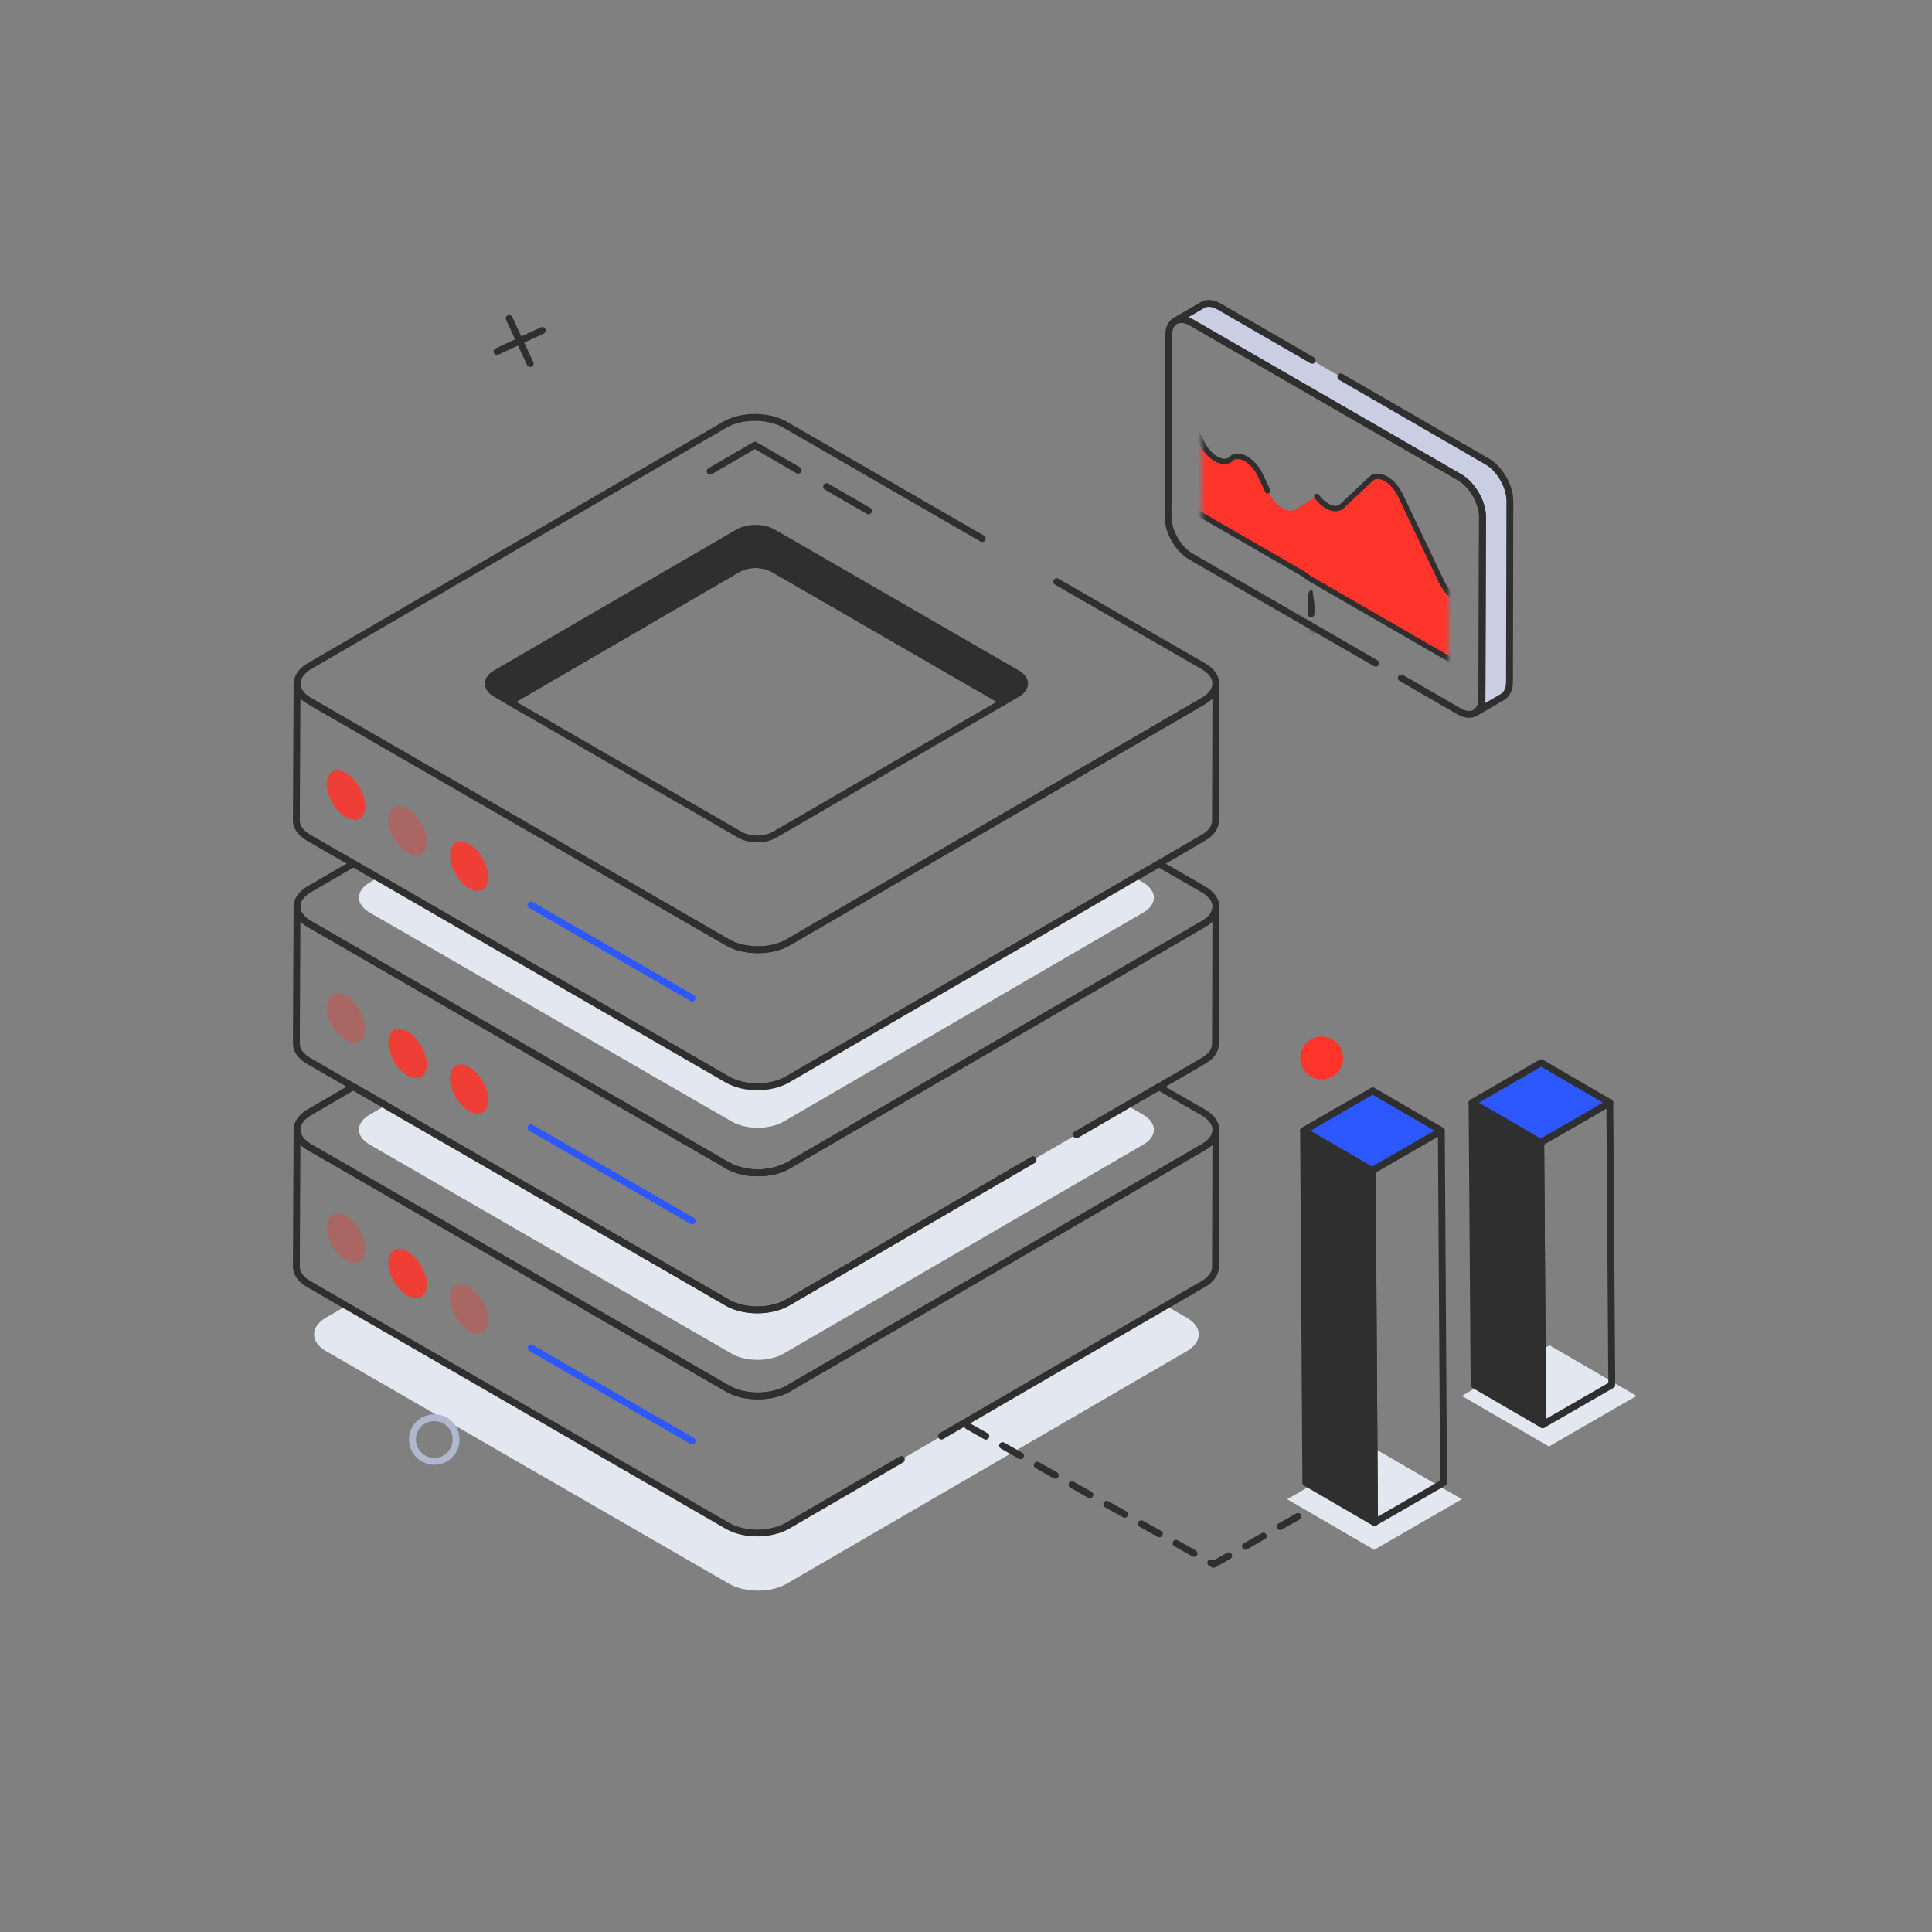 <svg xmlns="http://www.w3.org/2000/svg" xmlns:xlink="http://www.w3.org/1999/xlink" viewBox="0 0 512 512" width="512" height="512" preserveAspectRatio="xMidYMid meet" style="width: 100%; height: 100%; transform: translate3d(0px, 0px, 0px); content-visibility: visible;"><rect x="0" y="0" width="512" height="512" fill="#808080" stroke="none"/><defs><clipPath id="__lottie_element_44"><rect width="512" height="512" x="0" y="0"/></clipPath><g id="__lottie_element_54"><g transform="matrix(1,0,0,1,256,264.879)" opacity="1" style="display: block;"><g opacity="1" transform="matrix(1,0,0,1,0,0)"><path fill="rgb(47,47,47)" fill-opacity="1" d=" M110.612,-95.253 C110.612,-95.253 122.298,-88.506 122.298,-88.506 C124.865,-87.024 126.949,-88.241 126.957,-91.19 C126.957,-91.19 127.061,-127.902 127.061,-127.902 C127.069,-130.851 124.999,-134.438 122.432,-135.92 C122.432,-135.92 68.116,-167.279 68.116,-167.279 C65.549,-168.761 63.465,-167.573 63.457,-164.624 C63.457,-164.624 63.353,-127.912 63.353,-127.912 C63.345,-124.963 65.415,-121.347 67.982,-119.865 C67.982,-119.865 105.414,-98.254 105.414,-98.254"/><path stroke-linecap="round" stroke-linejoin="round" fill-opacity="0" stroke="rgb(47,47,47)" stroke-opacity="1" stroke-width="1.819" d=" M110.612,-95.253 C110.612,-95.253 122.298,-88.506 122.298,-88.506 C124.865,-87.024 126.949,-88.241 126.957,-91.19 C126.957,-91.19 127.061,-127.902 127.061,-127.902 C127.069,-130.851 124.999,-134.438 122.432,-135.92 C122.432,-135.92 68.116,-167.279 68.116,-167.279 C65.549,-168.761 63.465,-167.573 63.457,-164.624 C63.457,-164.624 63.353,-127.912 63.353,-127.912 C63.345,-124.963 65.415,-121.347 67.982,-119.865 C67.982,-119.865 105.414,-98.254 105.414,-98.254"/></g></g></g><clipPath id="__lottie_element_58"><path fill="#ffffff" clip-rule="nonzero" d=" M65.359,-53.077 C65.359,-53.077 65.859,-36.81 65.859,-36.81 C65.859,-36.81 98.691,-49.81 98.691,-49.81 C98.691,-49.81 91.691,-100.452 91.691,-100.452 C91.691,-100.452 65.359,-53.077 65.359,-53.077" fill-opacity="1"/></clipPath><g id="__lottie_element_60"><g transform="matrix(1,0,0,1,256,264.879)" opacity="1" style="display: block;"><g opacity="1" transform="matrix(1,0,0,1,0,0)"><path fill="rgb(47,47,47)" fill-opacity="1" d=" M138.072,-142.595 C138.072,-142.595 99.342,-164.992 99.342,-164.992 C99.342,-164.992 91.734,-169.392 91.734,-169.392 C91.734,-169.392 67.073,-183.653 67.073,-183.653 C65.371,-184.604 63.819,-184.704 62.717,-184.053 C62.717,-184.053 55.474,-179.846 55.474,-179.846 C55.751,-179.997 56.053,-180.106 56.377,-180.17 C54.759,-179.848 53.692,-178.338 53.685,-175.928 C53.685,-175.928 53.549,-127.917 53.549,-127.917 C53.538,-124.06 56.246,-119.332 59.603,-117.394 C59.603,-117.394 108.555,-89.131 108.555,-89.131 C108.555,-89.131 115.353,-85.207 115.353,-85.207 C115.353,-85.207 130.636,-76.383 130.636,-76.383 C133.993,-74.445 136.718,-76.035 136.729,-79.892 C136.729,-79.892 136.866,-127.904 136.866,-127.904 C136.877,-131.761 134.169,-136.452 130.812,-138.39 C130.812,-138.39 84.637,-165.049 84.637,-165.049 C84.637,-165.049 130.83,-138.388 130.83,-138.388 C134.185,-136.435 136.889,-131.778 136.889,-127.923 C136.889,-127.923 136.738,-79.906 136.738,-79.906 C136.738,-77.953 136.038,-76.601 134.936,-75.95 C134.936,-75.95 142.228,-80.208 142.228,-80.208 C143.33,-80.859 143.981,-82.21 144.031,-84.113 C144.031,-84.113 144.131,-132.13 144.131,-132.13 C144.131,-135.986 141.427,-140.692 138.072,-142.595z M56.443,-180.178 C57.248,-180.321 58.184,-180.186 59.207,-179.698 C58.193,-180.175 57.252,-180.322 56.443,-180.178z"/><path stroke-linecap="round" stroke-linejoin="round" fill-opacity="0" stroke="rgb(47,47,47)" stroke-opacity="1" stroke-width="1.819" d=" M138.072,-142.595 C138.072,-142.595 99.342,-164.992 99.342,-164.992 C99.342,-164.992 91.734,-169.392 91.734,-169.392 C91.734,-169.392 67.073,-183.653 67.073,-183.653 C65.371,-184.604 63.819,-184.704 62.717,-184.053 C62.717,-184.053 55.474,-179.846 55.474,-179.846 C55.751,-179.997 56.053,-180.106 56.377,-180.17 C54.759,-179.848 53.692,-178.338 53.685,-175.928 C53.685,-175.928 53.549,-127.917 53.549,-127.917 C53.538,-124.06 56.246,-119.332 59.603,-117.394 C59.603,-117.394 108.555,-89.131 108.555,-89.131 C108.555,-89.131 115.353,-85.207 115.353,-85.207 C115.353,-85.207 130.636,-76.383 130.636,-76.383 C133.993,-74.445 136.718,-76.035 136.729,-79.892 C136.729,-79.892 136.866,-127.904 136.866,-127.904 C136.877,-131.761 134.169,-136.452 130.812,-138.39 C130.812,-138.39 84.637,-165.049 84.637,-165.049 C84.637,-165.049 130.83,-138.388 130.83,-138.388 C134.185,-136.435 136.889,-131.778 136.889,-127.923 C136.889,-127.923 136.738,-79.906 136.738,-79.906 C136.738,-77.953 136.038,-76.601 134.936,-75.95 C134.936,-75.95 142.228,-80.208 142.228,-80.208 C143.33,-80.859 143.981,-82.21 144.031,-84.113 C144.031,-84.113 144.131,-132.13 144.131,-132.13 C144.131,-135.986 141.427,-140.692 138.072,-142.595z M56.443,-180.178 C57.248,-180.321 58.184,-180.186 59.207,-179.698 C58.193,-180.175 57.252,-180.322 56.443,-180.178z"/></g></g></g><clipPath id="__lottie_element_67"><path fill="#ffffff" clip-rule="nonzero" d=" M-4.501,123.117 C-4.501,123.117 0.499,186.573 0.499,186.573 C0.499,186.573 114.63,146.448 114.63,146.448 C114.63,146.448 6.755,116.617 6.755,116.617 C6.755,116.617 -4.501,123.117 -4.501,123.117" fill-opacity="1"/></clipPath><filter id="__lottie_element_75" filterUnits="objectBoundingBox" x="0%" y="0%" width="100%" height="100%"><feComponentTransfer in="SourceGraphic"><feFuncA type="table" tableValues="1.0 0.0"/></feComponentTransfer></filter><mask id="__lottie_element_60_2" mask-type="alpha"><g filter="url(#__lottie_element_75)"><rect width="512" height="512" x="0" y="0" fill="#ffffff" opacity="0"/><use xmlns:ns1="http://www.w3.org/1999/xlink" ns1:href="#__lottie_element_60"/></g></mask><mask id="__lottie_element_54_1" mask-type="alpha"><use xmlns:ns2="http://www.w3.org/1999/xlink" ns2:href="#__lottie_element_54"/></mask></defs><g clip-path="url(#__lottie_element_44)"><g transform="matrix(1,0,0,1,256,256)" opacity="1" style="display: block;"><g opacity="1" transform="matrix(1,0,0,1,0,0)"><path fill="rgb(227,231,240)" fill-opacity="1" d=" M46.978,47.335 C46.978,47.335 -48.321,102.717 -48.321,102.717 C-52.105,104.937 -58.254,104.937 -62.075,102.754 C-62.075,102.754 -158.03,47.335 -158.03,47.335 C-161.814,45.152 -161.814,41.586 -158.03,39.403 C-158.03,39.403 -153.772,36.928 -153.772,36.928 C-153.772,36.928 -63.24,89.217 -63.24,89.217 C-58.801,91.801 -51.705,91.728 -47.338,89.217 C-47.338,89.217 17.759,51.374 17.759,51.374 C17.759,51.374 29.294,44.679 29.294,44.679 C29.294,44.679 42.648,36.928 42.648,36.928 C42.648,36.928 46.942,39.403 46.942,39.403 C50.726,41.623 50.762,45.152 46.978,47.335z"/></g><g opacity="1" transform="matrix(1,0,0,1,0,0)"><path fill="rgb(227,231,240)" fill-opacity="1" d=" M58.55,102.062 C58.55,102.062 -47.52,163.703 -47.52,163.703 C-51.705,166.141 -58.582,166.141 -62.803,163.703 C-62.803,163.703 -169.601,102.062 -169.601,102.062 C-173.822,99.624 -173.822,95.622 -169.601,93.184 C-169.601,93.184 -164.216,90.054 -164.216,90.054 C-164.216,90.054 -63.24,148.347 -63.24,148.347 C-58.801,150.931 -51.705,150.858 -47.338,148.347 C-47.338,148.347 -17.137,130.772 -17.137,130.772 C-17.137,130.772 -6.512,124.586 -6.512,124.586 C-6.512,124.586 52.982,90.018 52.982,90.018 C52.982,90.018 58.513,93.22 58.513,93.22 C62.734,95.658 62.771,99.588 58.55,102.062z"/></g><g opacity="1" transform="matrix(1,0,0,1,0,0)"><g opacity="1" transform="matrix(1,0,0,1,0,0)"><g opacity="1" transform="matrix(1,0,0,1,0,0)"><path stroke-linecap="round" stroke-linejoin="round" fill-opacity="0" stroke="rgb(47,47,47)" stroke-opacity="1" stroke-width="1.819" d=" M-17.137,130.772 C-17.137,130.772 -47.338,148.347 -47.338,148.347 C-51.705,150.858 -58.801,150.931 -63.24,148.347 C-63.24,148.347 -164.216,90.054 -164.216,90.054 C-164.216,90.054 -174.15,84.305 -174.15,84.305 C-176.333,83.068 -177.461,81.358 -177.461,79.684 C-177.461,79.684 -177.279,43.369 -177.279,43.369 C-177.279,45.043 -176.223,46.753 -174.04,47.99 C-174.04,47.99 -132.813,71.788 -132.813,71.788 C-132.813,71.788 -63.131,112.033 -63.131,112.033 C-58.692,114.616 -51.56,114.544 -47.157,112.033 C-47.157,112.033 21.725,71.97 21.725,71.97 C21.725,71.97 62.952,47.99 62.952,47.99 C65.135,46.753 66.227,45.043 66.227,43.442 C66.227,43.442 66.118,79.757 66.118,79.757 C66.118,81.431 65.026,83.068 62.843,84.305 C62.843,84.305 52.982,90.018 52.982,90.018 C52.982,90.018 -6.512,124.586 -6.512,124.586"/></g></g></g><g opacity="1" transform="matrix(1,0,0,1,0,0)"><path fill="rgb(255,255,255)" fill-opacity="1" d=" M-47.157,52.903 C-51.56,55.414 -58.692,55.486 -63.131,52.903 C-57.86,55.45 -52.535,55.45 -47.157,52.903z"/><path stroke-linecap="round" stroke-linejoin="round" fill-opacity="0" stroke="rgb(47,47,47)" stroke-opacity="1" stroke-width="1.819" d=" M-47.157,52.903 C-51.56,55.414 -58.692,55.486 -63.131,52.903 C-57.86,55.45 -52.535,55.45 -47.157,52.903z"/></g><g opacity="1" transform="matrix(1,0,0,1,0,0)"><path stroke-linecap="round" stroke-linejoin="round" fill-opacity="0" stroke="rgb(47,47,47)" stroke-opacity="1" stroke-width="1.819" d=" M29.294,44.679 C29.294,44.679 51.09,32.016 51.09,32.016 C51.09,32.016 62.916,38.821 62.916,38.821 C67.319,41.368 67.355,45.443 62.952,47.99 C62.952,47.99 -47.193,112.033 -47.193,112.033 C-51.56,114.544 -58.691,114.58 -63.094,112.033 C-63.094,112.033 -174.004,47.99 -174.004,47.99 C-178.371,45.479 -178.407,41.331 -174.04,38.784 C-174.04,38.784 -162.36,31.98 -162.36,31.98 C-162.36,31.98 -63.24,89.217 -63.24,89.217 C-58.801,91.801 -51.705,91.728 -47.338,89.217 C-47.338,89.217 17.759,51.374 17.759,51.374"/></g><g opacity="1" transform="matrix(1,0,0,1,0,0)"><g opacity="1" transform="matrix(1,0,0,1,0,0)"><g opacity="1" transform="matrix(1,0,0,1,0,0)"><path stroke-linecap="round" stroke-linejoin="round" fill-opacity="0" stroke="rgb(47,47,47)" stroke-opacity="1" stroke-width="1.819" d=" M17.759,51.374 C17.759,51.374 -47.338,89.217 -47.338,89.217 C-51.705,91.728 -58.801,91.801 -63.24,89.217 C-63.24,89.217 -153.772,36.928 -153.772,36.928 C-153.772,36.928 -162.36,31.98 -162.36,31.98 C-162.36,31.98 -174.15,25.175 -174.15,25.175 C-176.333,23.938 -177.461,22.264 -177.461,20.554 C-177.461,20.554 -177.279,-15.761 -177.279,-15.761 C-177.279,-14.051 -176.223,-12.377 -174.04,-11.14 C-153.226,0.868 -136.233,10.693 -122.406,18.698 C-83.253,41.258 -69.28,49.337 -64.877,51.884 C-64.841,51.92 -64.768,51.92 -64.732,51.993 C-64.696,51.993 -64.695,51.993 -64.659,52.029 C-64.659,52.029 -64.623,52.029 -64.623,52.029 C-64.587,52.029 -64.586,52.066 -64.55,52.102 C-64.332,52.211 -64.04,52.393 -63.64,52.611 C-63.604,52.611 -63.604,52.648 -63.604,52.648 C-63.568,52.648 -63.531,52.684 -63.495,52.684 C-63.459,52.684 -63.422,52.721 -63.386,52.757 C-63.35,52.757 -63.312,52.793 -63.276,52.793 C-63.24,52.829 -63.203,52.866 -63.167,52.866 C-63.167,52.902 -63.131,52.903 -63.131,52.903 C-58.692,55.486 -51.56,55.414 -47.157,52.903 C-47.084,52.867 -46.975,52.793 -46.902,52.757 C-46.866,52.721 -46.829,52.72 -46.793,52.684 C-46.757,52.684 -46.72,52.648 -46.684,52.648 C-46.684,52.648 -46.647,52.575 -46.611,52.575 C-46.538,52.539 -46.429,52.503 -46.356,52.43 C-46.138,52.321 -45.956,52.211 -45.847,52.138 C-45.847,52.138 -45.81,52.102 -45.81,52.102 C-45.701,52.066 -45.628,52.029 -45.592,51.993 C-45.483,51.92 -45.41,51.884 -45.41,51.884 C-45.374,51.848 -45.374,51.847 -45.374,51.847 C-40.971,49.3 -27.143,41.258 11.355,18.88 C25.146,10.838 42.102,0.977 62.952,-11.14 C65.135,-12.377 66.227,-14.051 66.227,-15.688 C66.227,-15.688 66.118,20.627 66.118,20.627 C66.118,22.301 65.026,23.938 62.843,25.175 C62.843,25.175 51.09,32.016 51.09,32.016 C51.09,32.016 42.648,36.928 42.648,36.928 C42.648,36.928 29.294,44.679 29.294,44.679"/></g></g></g><g opacity="1" transform="matrix(1,0,0,1,0,0)"><path stroke-linecap="round" stroke-linejoin="round" fill-opacity="0" stroke="rgb(47,47,47)" stroke-opacity="1" stroke-width="1.819" d=" M62.952,-11.14 C62.952,-11.14 -47.193,52.903 -47.193,52.903 C-51.56,55.45 -58.691,55.45 -63.094,52.903 C-63.094,52.903 -174.004,-11.14 -174.004,-11.14 C-178.371,-13.651 -178.407,-17.799 -174.04,-20.346 C-174.04,-20.346 -162.324,-27.15 -162.324,-27.15 C-162.324,-27.15 -155.846,-23.402 -155.846,-23.402 C-155.846,-23.402 -63.24,30.087 -63.24,30.087 C-58.801,32.671 -51.705,32.634 -47.338,30.087 C-47.338,30.087 44.722,-23.402 44.722,-23.402 C44.722,-23.402 51.127,-27.114 51.127,-27.114 C51.127,-27.114 62.916,-20.309 62.916,-20.309 C67.319,-17.762 67.355,-13.687 62.952,-11.14z"/></g><g opacity="1" transform="matrix(1,0,0,1,0,0)"><path fill="rgb(227,231,240)" fill-opacity="1" d=" M46.978,-14.16 C46.978,-14.16 -48.321,41.222 -48.321,41.222 C-52.105,43.405 -58.254,43.442 -62.075,41.222 C-62.075,41.222 -158.03,-14.16 -158.03,-14.16 C-161.814,-16.343 -161.814,-19.909 -158.03,-22.129 C-158.03,-22.129 -155.846,-23.402 -155.846,-23.402 C-155.846,-23.402 -63.24,30.087 -63.24,30.087 C-58.801,32.671 -51.705,32.634 -47.338,30.087 C-47.338,30.087 44.722,-23.402 44.722,-23.402 C44.722,-23.402 46.942,-22.129 46.942,-22.129 C50.726,-19.909 50.762,-16.38 46.978,-14.16z"/></g><g opacity="1" transform="matrix(1,0,0,1,0,0)"><path fill="rgb(255,255,255)" fill-opacity="1" d=" M-177.279,-74.854 C-177.279,-74.81 -177.262,-74.773 -177.26,-74.73 C-177.257,-74.577 -177.3,-74.425 -177.279,-74.272 C-177.279,-74.272 -177.279,-74.854 -177.279,-74.854z"/><path stroke-linecap="round" stroke-linejoin="round" fill-opacity="0" stroke="rgb(47,47,47)" stroke-opacity="1" stroke-width="1.819" d=" M-177.279,-74.854 C-177.279,-74.81 -177.262,-74.773 -177.26,-74.73 C-177.257,-74.577 -177.3,-74.425 -177.279,-74.272 C-177.279,-74.272 -177.279,-74.854 -177.279,-74.854z"/></g><g opacity="1" transform="matrix(1,0,0,1,0,0)"><path fill="rgb(255,255,255)" fill-opacity="1" d=" M-177.097,-73.617 C-177.17,-73.799 -177.243,-74.018 -177.279,-74.236 C-177.279,-74.236 -177.279,-74.236 -177.279,-74.272 C-177.279,-74.272 -177.279,-74.854 -177.279,-74.854 C-177.279,-74.745 -177.278,-74.636 -177.242,-74.527 C-177.242,-74.381 -177.242,-74.272 -177.206,-74.163 C-177.17,-73.981 -177.133,-73.799 -177.097,-73.617z"/><path stroke-linecap="round" stroke-linejoin="round" fill-opacity="0" stroke="rgb(47,47,47)" stroke-opacity="1" stroke-width="1.819" d=" M-177.097,-73.617 C-177.17,-73.799 -177.243,-74.018 -177.279,-74.236 C-177.279,-74.236 -177.279,-74.236 -177.279,-74.272 C-177.279,-74.272 -177.279,-74.854 -177.279,-74.854 C-177.279,-74.745 -177.278,-74.636 -177.242,-74.527 C-177.242,-74.381 -177.242,-74.272 -177.206,-74.163 C-177.17,-73.981 -177.133,-73.799 -177.097,-73.617z"/></g><g opacity="1" transform="matrix(1,0,0,1,0,0)"><path fill="rgb(47,47,47)" fill-opacity="1" d=" M-72.565,8.492 C-72.565,8.492 -115.277,-16.171 -115.277,-16.171"/><path stroke-linecap="round" stroke-linejoin="round" fill-opacity="0" stroke="rgb(46,88,255)" stroke-opacity="1" stroke-width="1.819" d=" M-72.565,8.492 C-72.565,8.492 -115.277,-16.171 -115.277,-16.171"/></g><g opacity="1" transform="matrix(1,0,0,1,0,0)"><path fill="rgb(47,47,47)" fill-opacity="1" d=" M-72.565,67.543 C-72.565,67.543 -115.277,42.88 -115.277,42.88"/><path stroke-linecap="round" stroke-linejoin="round" fill-opacity="0" stroke="rgb(46,88,255)" stroke-opacity="1" stroke-width="1.819" d=" M-72.565,67.543 C-72.565,67.543 -115.277,42.88 -115.277,42.88"/></g><g opacity="0.866" transform="matrix(1,0,0,1,0,0)"><g opacity="1" transform="matrix(1,0,0,1,0,0)"><g opacity="1" transform="matrix(1,0,0,1,0,0)"><path fill="rgb(255,52,43)" fill-opacity="1" d=" M-164.28,-51.105 C-161.511,-49.506 -159.234,-45.561 -159.243,-42.329 C-159.252,-39.097 -161.544,-37.84 -164.313,-39.439 C-167.17,-41.088 -169.404,-44.958 -169.395,-48.19 C-169.386,-51.422 -167.137,-52.754 -164.28,-51.105z"/></g></g><g opacity="1" transform="matrix(1,0,0,1,0,0)"><g opacity="1" transform="matrix(1,0,0,1,0,0)"><path fill="rgb(255,52,43)" fill-opacity="1" d=" M-131.67,-32.278 C-128.857,-30.654 -126.58,-26.708 -126.589,-23.476 C-126.598,-20.244 -128.89,-18.988 -131.703,-20.612 C-134.516,-22.236 -136.75,-26.106 -136.741,-29.338 C-136.732,-32.57 -134.483,-33.902 -131.67,-32.278z"/></g></g><g opacity="1" transform="matrix(1,0,0,1,0,0)"><g opacity="1" transform="matrix(1,0,0,1,0,0)"><path fill="rgb(255,52,43)" fill-opacity="1" d=" M-147.975,17.36 C-145.206,18.959 -142.885,22.929 -142.894,26.161 C-142.903,29.393 -145.239,30.625 -148.008,29.026 C-150.821,27.402 -153.099,23.507 -153.09,20.275 C-153.081,17.043 -150.788,15.736 -147.975,17.36z"/></g></g><g opacity="1" transform="matrix(1,0,0,1,0,0)"><g opacity="1" transform="matrix(1,0,0,1,0,0)"><path fill="rgb(255,52,43)" fill-opacity="1" d=" M-131.67,26.774 C-128.857,28.398 -126.58,32.343 -126.589,35.575 C-126.598,38.807 -128.89,40.063 -131.703,38.439 C-134.516,36.815 -136.75,32.946 -136.741,29.714 C-136.732,26.482 -134.483,25.15 -131.67,26.774z"/></g></g><g opacity="1" transform="matrix(1,0,0,1,0,0)"><g opacity="1" transform="matrix(1,0,0,1,0,0)"><path fill="rgb(255,52,43)" fill-opacity="1" d=" M-147.975,75.689 C-145.206,77.288 -142.885,81.259 -142.894,84.491 C-142.903,87.723 -145.239,88.954 -148.008,87.355 C-150.821,85.731 -153.099,81.836 -153.09,78.604 C-153.081,75.372 -150.788,74.065 -147.975,75.689z"/></g></g></g><g opacity="0.334" transform="matrix(1,0,0,1,0,0)"><g opacity="1" transform="matrix(1,0,0,1,0,0)"><g opacity="1" transform="matrix(1,0,0,1,0,0)"><path fill="rgb(255,52,43)" fill-opacity="1" d=" M-147.975,-41.691 C-145.206,-40.092 -142.885,-36.122 -142.894,-32.89 C-142.903,-29.658 -145.239,-28.427 -148.008,-30.026 C-150.821,-31.65 -153.099,-35.545 -153.09,-38.777 C-153.081,-42.009 -150.788,-43.315 -147.975,-41.691z"/></g></g><g opacity="1" transform="matrix(1,0,0,1,0,0)"><g opacity="1" transform="matrix(1,0,0,1,0,0)"><path fill="rgb(255,52,43)" fill-opacity="1" d=" M-164.28,7.946 C-161.511,9.545 -159.234,13.49 -159.243,16.722 C-159.252,19.954 -161.544,21.211 -164.313,19.612 C-167.17,17.963 -169.404,14.093 -169.395,10.861 C-169.386,7.629 -167.137,6.297 -164.28,7.946z"/></g></g><g opacity="1" transform="matrix(1,0,0,1,0,0)"><g opacity="1" transform="matrix(1,0,0,1,0,0)"><path fill="rgb(255,52,43)" fill-opacity="1" d=" M-164.28,66.276 C-161.511,67.875 -159.234,71.82 -159.243,75.052 C-159.252,78.284 -161.544,79.54 -164.313,77.941 C-167.17,76.292 -169.404,72.422 -169.395,69.19 C-169.386,65.958 -167.137,64.627 -164.28,66.276z"/></g></g><g opacity="1" transform="matrix(1,0,0,1,0,0)"><g opacity="1" transform="matrix(1,0,0,1,0,0)"><path fill="rgb(255,52,43)" fill-opacity="1" d=" M-131.67,85.103 C-128.857,86.727 -126.58,90.672 -126.589,93.904 C-126.598,97.136 -128.89,98.392 -131.703,96.768 C-134.516,95.144 -136.75,91.275 -136.741,88.043 C-136.732,84.811 -134.483,83.479 -131.67,85.103z"/></g></g></g><g opacity="1" transform="matrix(1,0,0,1,0,0)"><path fill="rgb(47,47,47)" fill-opacity="1" d=" M-72.565,125.872 C-72.565,125.872 -115.277,101.209 -115.277,101.209"/><path stroke-linecap="round" stroke-linejoin="round" fill-opacity="0" stroke="rgb(46,88,255)" stroke-opacity="1" stroke-width="1.819" d=" M-72.565,125.872 C-72.565,125.872 -115.277,101.209 -115.277,101.209"/></g><g opacity="1" transform="matrix(1,0,0,1,0,0)"><g opacity="1" transform="matrix(1,0,0,1,0,0)"><g opacity="1" transform="matrix(1,0,0,1,0,0)"><g opacity="1" transform="matrix(1,0,0,1,0,0)"><path stroke-linecap="round" stroke-linejoin="round" fill-opacity="0" stroke="rgb(47,47,47)" stroke-opacity="1" stroke-width="1.819" d=" M66.227,-74.818 C66.227,-74.818 66.118,-38.503 66.118,-38.503 C66.118,-36.829 65.026,-35.192 62.843,-33.955 C62.843,-33.955 51.127,-27.114 51.127,-27.114 C51.127,-27.114 44.722,-23.402 44.722,-23.402 C44.722,-23.402 -47.338,30.087 -47.338,30.087 C-51.705,32.634 -58.801,32.671 -63.24,30.087 C-63.24,30.087 -155.846,-23.402 -155.846,-23.402 C-155.846,-23.402 -162.324,-27.15 -162.324,-27.15 C-162.324,-27.15 -174.15,-33.955 -174.15,-33.955 C-176.333,-35.192 -177.461,-36.866 -177.461,-38.54 C-177.461,-38.54 -177.279,-74.236 -177.279,-74.236 C-177.243,-74.018 -177.17,-73.799 -177.097,-73.617 C-176.879,-72.998 -176.514,-72.38 -176.005,-71.798 C-175.75,-71.507 -175.459,-71.252 -175.095,-70.961 C-174.768,-70.706 -174.404,-70.451 -174.004,-70.233 C-174.004,-70.233 -130.957,-45.381 -130.957,-45.381 C-130.957,-45.381 -63.094,-6.191 -63.094,-6.191 C-58.691,-3.68 -51.56,-3.68 -47.193,-6.227 C-47.193,-6.227 19.833,-45.199 19.833,-45.199 C19.833,-45.199 62.952,-70.233 62.952,-70.233 C63.061,-70.306 63.208,-70.379 63.353,-70.488 C63.498,-70.597 63.608,-70.67 63.717,-70.743 C64.19,-71.071 64.59,-71.434 64.954,-71.834 C65.827,-72.78 66.227,-73.799 66.227,-74.818z"/></g><g opacity="1" transform="matrix(1,0,0,1,0,0)"><path fill="rgb(255,255,255)" fill-opacity="1" d=" M-177.097,-73.617 C-177.17,-73.799 -177.243,-74.018 -177.279,-74.236 C-177.279,-74.236 -177.279,-74.236 -177.279,-74.272 C-177.279,-74.272 -177.279,-74.854 -177.279,-74.854 C-177.279,-74.781 -177.278,-74.709 -177.242,-74.636 C-177.242,-74.636 -177.242,-74.527 -177.242,-74.527 C-177.242,-74.418 -177.242,-74.272 -177.206,-74.163 C-177.17,-73.981 -177.133,-73.799 -177.097,-73.617z"/><path stroke-linecap="round" stroke-linejoin="round" fill-opacity="0" stroke="rgb(47,47,47)" stroke-opacity="1" stroke-width="1.819" d=" M-177.097,-73.617 C-177.17,-73.799 -177.243,-74.018 -177.279,-74.236 C-177.279,-74.236 -177.279,-74.236 -177.279,-74.272 C-177.279,-74.272 -177.279,-74.854 -177.279,-74.854 C-177.279,-74.781 -177.278,-74.709 -177.242,-74.636 C-177.242,-74.636 -177.242,-74.527 -177.242,-74.527 C-177.242,-74.418 -177.242,-74.272 -177.206,-74.163 C-177.17,-73.981 -177.133,-73.799 -177.097,-73.617z"/></g><g opacity="1" transform="matrix(1,0,0,1,0,0)"><path fill="rgb(255,255,255)" fill-opacity="1" d=" M63.353,-70.488 C63.208,-70.379 63.061,-70.306 62.952,-70.233 C62.952,-70.233 19.833,-45.199 19.833,-45.199 C19.833,-45.199 62.952,-70.27 62.952,-70.27 C63.061,-70.343 63.208,-70.415 63.353,-70.488z"/><path stroke-linecap="round" stroke-linejoin="round" fill-opacity="0" stroke="rgb(47,47,47)" stroke-opacity="1" stroke-width="1.819" d=" M63.353,-70.488 C63.208,-70.379 63.061,-70.306 62.952,-70.233 C62.952,-70.233 19.833,-45.199 19.833,-45.199 C19.833,-45.199 62.952,-70.27 62.952,-70.27 C63.061,-70.343 63.208,-70.415 63.353,-70.488z"/></g></g></g><g opacity="1" transform="matrix(1,0,0,1,0,0)"><path stroke-linecap="round" stroke-linejoin="round" fill-opacity="0" stroke="rgb(47,47,47)" stroke-opacity="1" stroke-width="1.819" d=" M24.054,-101.854 C24.054,-101.854 62.916,-79.439 62.916,-79.439 C65.136,-78.166 66.227,-76.492 66.227,-74.818 C66.227,-73.799 65.827,-72.78 64.954,-71.834 C64.59,-71.434 64.19,-71.071 63.717,-70.743 C63.608,-70.67 63.498,-70.597 63.353,-70.488 C63.208,-70.415 63.061,-70.343 62.952,-70.27 C62.952,-70.27 19.833,-45.199 19.833,-45.199 C19.833,-45.199 -47.193,-6.227 -47.193,-6.227 C-51.56,-3.68 -58.691,-3.68 -63.094,-6.191 C-63.094,-6.191 -130.957,-45.381 -130.957,-45.381 C-130.957,-45.381 -174.004,-70.233 -174.004,-70.233 C-174.404,-70.451 -174.768,-70.706 -175.095,-70.961 C-175.459,-71.252 -175.75,-71.507 -176.005,-71.798 C-176.514,-72.38 -176.879,-72.998 -177.097,-73.617 C-177.133,-73.799 -177.17,-73.981 -177.206,-74.163 C-177.242,-74.272 -177.242,-74.418 -177.242,-74.527 C-177.242,-74.527 -177.242,-74.745 -177.242,-74.745 C-177.278,-76.419 -176.26,-78.129 -174.04,-79.439 C-174.04,-79.439 -63.859,-143.481 -63.859,-143.481 C-59.492,-146.028 -52.36,-145.992 -47.993,-143.481 C-47.993,-143.481 4.296,-113.28 4.296,-113.28"/></g><g opacity="1" transform="matrix(1,0,0,1,0,0)"><path fill="rgb(255,255,255)" fill-opacity="1" d=" M63.353,-70.488 C63.208,-70.379 63.061,-70.306 62.952,-70.233 C62.952,-70.233 19.833,-45.199 19.833,-45.199 C19.833,-45.199 62.952,-70.27 62.952,-70.27 C63.061,-70.343 63.208,-70.415 63.353,-70.488z"/><path stroke-linecap="round" stroke-linejoin="round" fill-opacity="0" stroke="rgb(47,47,47)" stroke-opacity="1" stroke-width="1.819" d=" M63.353,-70.488 C63.208,-70.379 63.061,-70.306 62.952,-70.233 C62.952,-70.233 19.833,-45.199 19.833,-45.199 C19.833,-45.199 62.952,-70.27 62.952,-70.27 C63.061,-70.343 63.208,-70.415 63.353,-70.488z"/></g><g opacity="1" transform="matrix(1,0,0,1,0,0)"><path fill="rgb(47,47,47)" fill-opacity="1" d=" M13.611,-72.162 C13.611,-72.162 9.936,-70.015 9.936,-70.015 C9.936,-70.015 -51.123,-105.274 -51.123,-105.274 C-53.706,-106.73 -57.818,-106.766 -60.402,-105.274 C-60.402,-105.274 -120.987,-70.015 -120.987,-70.015 C-120.987,-70.015 -124.662,-72.162 -124.662,-72.162 C-127.209,-73.618 -127.209,-76.055 -124.662,-77.511 C-124.662,-77.511 -60.402,-114.881 -60.402,-114.881 C-57.818,-116.373 -53.706,-116.373 -51.123,-114.881 C-51.123,-114.881 13.574,-77.511 13.574,-77.511 C16.158,-76.019 16.158,-73.654 13.611,-72.162z"/><path stroke-linecap="round" stroke-linejoin="round" fill-opacity="0" stroke="rgb(47,47,47)" stroke-opacity="1" stroke-width="1.819" d=" M13.611,-72.162 C13.611,-72.162 9.936,-70.015 9.936,-70.015 C9.936,-70.015 -51.123,-105.274 -51.123,-105.274 C-53.706,-106.73 -57.818,-106.766 -60.402,-105.274 C-60.402,-105.274 -120.987,-70.015 -120.987,-70.015 C-120.987,-70.015 -124.662,-72.162 -124.662,-72.162 C-127.209,-73.618 -127.209,-76.055 -124.662,-77.511 C-124.662,-77.511 -60.402,-114.881 -60.402,-114.881 C-57.818,-116.373 -53.706,-116.373 -51.123,-114.881 C-51.123,-114.881 13.574,-77.511 13.574,-77.511 C16.158,-76.019 16.158,-73.654 13.611,-72.162z"/></g><g opacity="1" transform="matrix(1,0,0,1,0,0)"><path stroke-linecap="round" stroke-linejoin="round" fill-opacity="0" stroke="rgb(47,47,47)" stroke-opacity="1" stroke-width="1.819" d=" M9.936,-70.015 C9.936,-70.015 -50.65,-34.828 -50.65,-34.828 C-53.233,-33.3 -57.382,-33.3 -59.929,-34.792 C-59.929,-34.792 -120.987,-70.015 -120.987,-70.015 C-120.987,-70.015 -60.402,-105.274 -60.402,-105.274 C-57.818,-106.766 -53.706,-106.73 -51.123,-105.274 C-51.123,-105.274 9.936,-70.015 9.936,-70.015z"/></g><g opacity="1" transform="matrix(1,0,0,1,0,0)"><g opacity="1" transform="matrix(1,0,0,1,0,0)"><path fill="rgb(255,255,255)" fill-opacity="1" d=" M-36.956,-127.044 C-36.956,-127.044 -25.831,-120.621 -25.831,-120.621"/><path stroke-linecap="round" stroke-linejoin="round" fill-opacity="0" stroke="rgb(47,47,47)" stroke-opacity="1" stroke-width="1.819" d=" M-36.956,-127.044 C-36.956,-127.044 -25.831,-120.621 -25.831,-120.621"/></g><g opacity="1" transform="matrix(1,0,0,1,0,0)"><path stroke-linecap="round" stroke-linejoin="round" fill-opacity="0" stroke="rgb(47,47,47)" stroke-opacity="1" stroke-width="1.819" d=" M-67.803,-131.132 C-67.803,-131.132 -55.959,-138.015 -55.959,-138.015 C-55.959,-138.015 -44.48,-131.388 -44.48,-131.388"/></g></g></g></g><g transform="matrix(1,0,0,1,256,264.879)" opacity="1" style="display: block;"><g opacity="1" transform="matrix(1,0,0,1,0,0)"><path fill="rgb(201,206,226)" fill-opacity="1" d=" M91.734,-169.392 C91.734,-169.392 67.073,-183.653 67.073,-183.653 C65.371,-184.604 63.819,-184.704 62.717,-184.053 C62.717,-184.053 55.474,-179.846 55.474,-179.846 C56.575,-180.447 58.078,-180.396 59.78,-179.395 C59.78,-179.395 130.83,-138.388 130.83,-138.388 C134.185,-136.435 136.889,-131.778 136.889,-127.923 C136.889,-127.923 136.738,-79.906 136.738,-79.906 C136.738,-77.953 136.038,-76.601 134.936,-75.95 C134.936,-75.95 142.228,-80.208 142.228,-80.208 C143.33,-80.859 143.981,-82.21 144.031,-84.113 C144.031,-84.113 144.131,-132.13 144.131,-132.13 C144.131,-135.985 141.427,-140.692 138.072,-142.595 C138.072,-142.595 99.342,-164.992 99.342,-164.992"/><path stroke-linecap="round" stroke-linejoin="round" fill-opacity="0" stroke="rgb(47,47,47)" stroke-opacity="1" stroke-width="1.819" d=" M91.734,-169.392 C91.734,-169.392 67.073,-183.653 67.073,-183.653 C65.371,-184.604 63.819,-184.704 62.717,-184.053 C62.717,-184.053 55.474,-179.846 55.474,-179.846 C56.575,-180.447 58.078,-180.396 59.78,-179.395 C59.78,-179.395 130.83,-138.388 130.83,-138.388 C134.185,-136.435 136.889,-131.778 136.889,-127.923 C136.889,-127.923 136.738,-79.906 136.738,-79.906 C136.738,-77.953 136.038,-76.601 134.936,-75.95 C134.936,-75.95 142.228,-80.208 142.228,-80.208 C143.33,-80.859 143.981,-82.21 144.031,-84.113 C144.031,-84.113 144.131,-132.13 144.131,-132.13 C144.131,-135.985 141.427,-140.692 138.072,-142.595 C138.072,-142.595 99.342,-164.992 99.342,-164.992"/></g><g opacity="1" transform="matrix(1,0,0,1,0,0)"><path stroke-linecap="round" stroke-linejoin="round" fill-opacity="0" stroke="rgb(47,47,47)" stroke-opacity="1" stroke-width="1.819" d=" M115.353,-85.206 C115.353,-85.206 130.636,-76.383 130.636,-76.383 C133.993,-74.445 136.718,-76.035 136.729,-79.892 C136.729,-79.892 136.866,-127.903 136.866,-127.903 C136.877,-131.76 134.169,-136.452 130.812,-138.39 C130.812,-138.39 59.778,-179.401 59.778,-179.401 C56.421,-181.339 53.696,-179.785 53.685,-175.928 C53.685,-175.928 53.549,-127.917 53.549,-127.917 C53.538,-124.06 56.246,-119.332 59.603,-117.394 C59.603,-117.394 108.555,-89.131 108.555,-89.131"/></g></g><g mask="url(#__lottie_element_54_1)" style="display: block;"><g transform="matrix(1,0,0,1,186.237,224.466)" opacity="1"><g opacity="1" transform="matrix(1,0,0,1,0,0)"><g opacity="1" transform="matrix(1,0,0,1,0,0)"><g opacity="1" transform="matrix(1,0,0,1,0,0)"><g opacity="1" transform="matrix(1,0,0,1,0,0)"><path fill="rgb(255,52,43)" fill-opacity="1" d=" M29.603,-177.309 C30.133,-176.721 30.607,-176.033 31.044,-175.281 C31.044,-175.281 35.844,-166.776 35.844,-166.776 C36.783,-165.056 38.058,-163.753 39.333,-163.008 C40.83,-162.148 42.3,-162.04 43.296,-162.979 C43.296,-162.979 51.027,-170.237 51.027,-170.237 C52.023,-171.154 53.47,-171.046 54.96,-170.215 C56.429,-169.377 57.87,-167.801 58.844,-165.723 C58.844,-165.723 69.648,-143.024 69.648,-143.024 C70.651,-140.917 72.121,-139.341 73.561,-138.51 C75.051,-137.65 76.549,-137.536 77.523,-138.51 C78.49,-139.477 79.988,-139.37 81.485,-138.539 C82.982,-137.679 84.48,-136.067 85.419,-133.939 C85.419,-133.939 87.246,-130.027 87.246,-130.027 C88.22,-127.949 89.718,-126.344 91.208,-125.456 C91.882,-125.076 92.569,-124.854 93.2,-124.811 C93.766,-124.768 94.289,-124.876 94.733,-125.155 C94.733,-125.155 96.382,-125.33 96.382,-125.33 C96.382,-125.33 96.382,-125.33 96.382,-125.33 C96.382,-125.33 96.382,-125.33 96.382,-125.33 C96.382,-125.33 102.47,-125.976 102.47,-125.976 C104.027,-126.424 105.366,-126.953 105.763,-127.328 C105.763,-127.328 113.494,-134.586 113.494,-134.586 C114.49,-135.503 115.937,-135.395 117.427,-134.564 C118.896,-133.726 120.337,-132.15 121.311,-130.072 C121.311,-130.072 132.115,-107.373 132.115,-107.373 C133.118,-105.266 134.587,-103.69 136.027,-102.859 C137.517,-101.999 139.016,-101.885 139.99,-102.859 C140.957,-103.826 142.455,-103.719 143.952,-102.888 C145.449,-102.028 146.946,-100.416 147.885,-98.288 C147.885,-98.288 149.713,-94.376 149.713,-94.376 C150.687,-92.298 152.185,-90.693 153.675,-89.805 C154.348,-89.425 155.036,-89.203 155.667,-89.16 C156.233,-89.117 156.756,-89.225 157.2,-89.504 C157.2,-89.504 162.71,-92.922 162.71,-92.922 C163.527,-91.804 164.479,-90.937 165.432,-90.378 C166.922,-89.518 168.392,-89.403 169.395,-90.349 C169.395,-90.349 169.595,-90.536 169.595,-90.536 C169.595,-90.536 177.126,-97.608 177.126,-97.608 C178.122,-98.525 179.562,-98.41 181.059,-97.579 C182.528,-96.748 183.969,-95.172 184.936,-93.094 C184.936,-93.094 195.748,-70.395 195.748,-70.395 C196.744,-68.288 198.212,-66.712 199.652,-65.874 C201.149,-65.021 202.648,-64.907 203.615,-65.874 C204.589,-66.848 206.087,-66.734 207.577,-65.903 C209.074,-65.043 210.572,-63.438 211.518,-61.303 C211.518,-61.303 213.345,-57.398 213.345,-57.398 C214.312,-55.32 215.81,-53.714 217.307,-52.826 C218.582,-52.102 219.886,-51.938 220.825,-52.518 C220.825,-52.518 231.995,-59.447 231.995,-59.447 C232.353,-59.669 232.769,-59.783 233.242,-59.805 C233.242,-59.805 233.185,-38.833 233.185,-38.833 C233.185,-34.642 228.642,-32.012 225.009,-34.119 C225.009,-34.119 161.105,-71.004 161.105,-71.004 C160.467,-71.377 159.879,-71.799 159.342,-72.272 C159.342,-72.272 100.756,-106.091 100.756,-106.091 C100.134,-106.195 99.513,-106.402 98.917,-106.748 C98.917,-106.748 96.875,-107.923 96.875,-107.923 C96.875,-107.923 35.013,-143.633 35.013,-143.633 C31.71,-145.546 29.632,-149.043 29.575,-152.862 C29.554,-152.948 29.553,-153.034 29.553,-153.113 C29.553,-153.113 29.603,-177.309 29.603,-177.309z"/></g></g><g opacity="1" transform="matrix(1,0,0,1,0,0)"><g opacity="1" transform="matrix(1,0,0,1,0,0)"><path fill="rgb(47,47,47)" fill-opacity="1" d=" M149.713,-93.66 C149.443,-93.66 149.185,-93.813 149.063,-94.073 C149.063,-94.073 147.236,-97.985 147.236,-97.985 C146.411,-99.855 145.086,-101.411 143.595,-102.267 C142.986,-102.606 141.445,-103.302 140.496,-102.353 C139.346,-101.202 137.543,-101.158 135.669,-102.239 C134.002,-103.201 132.47,-104.96 131.468,-107.065 C131.468,-107.065 120.663,-129.764 120.663,-129.764 C119.796,-131.612 118.488,-133.134 117.072,-133.942 C116.328,-134.358 114.926,-134.931 113.979,-134.059 C113.979,-134.059 106.253,-126.805 106.253,-126.805 C105.965,-126.534 105.511,-126.549 105.24,-126.837 C104.969,-127.126 104.984,-127.579 105.272,-127.85 C105.272,-127.85 113.003,-135.108 113.003,-135.108 C114.184,-136.196 115.922,-136.224 117.777,-135.19 C119.449,-134.235 120.971,-132.482 121.959,-130.376 C121.959,-130.376 132.763,-107.681 132.763,-107.681 C133.643,-105.832 134.963,-104.301 136.386,-103.48 C136.998,-103.127 138.526,-102.408 139.483,-103.366 C140.619,-104.502 142.42,-104.559 144.3,-103.515 C146.059,-102.505 147.601,-100.707 148.541,-98.578 C148.541,-98.578 150.362,-94.68 150.362,-94.68 C150.529,-94.321 150.374,-93.895 150.015,-93.727 C149.917,-93.682 149.814,-93.66 149.713,-93.66z"/></g></g><g opacity="1" transform="matrix(1,0,0,1,0,0)"><g opacity="1" transform="matrix(1,0,0,1,0,0)"><path fill="rgb(47,47,47)" fill-opacity="1" d=" M93.201,-124.094 C93.185,-124.094 93.168,-124.095 93.151,-124.096 C92.414,-124.146 91.62,-124.401 90.856,-124.832 C89.117,-125.869 87.57,-127.648 86.597,-129.723 C86.597,-129.723 84.769,-133.636 84.769,-133.636 C83.945,-135.506 82.62,-137.061 81.128,-137.918 C80.519,-138.257 78.976,-138.952 78.029,-138.004 C76.88,-136.853 75.076,-136.809 73.202,-137.89 C72.859,-138.088 72.742,-138.526 72.94,-138.869 C73.138,-139.212 73.576,-139.329 73.919,-139.131 C74.531,-138.777 76.058,-138.059 77.016,-139.017 C78.152,-140.153 79.951,-140.209 81.833,-139.166 C83.593,-138.155 85.135,-136.357 86.074,-134.228 C86.074,-134.228 87.895,-130.331 87.895,-130.331 C88.749,-128.509 90.091,-126.956 91.575,-126.071 C92.14,-125.753 92.723,-125.562 93.249,-125.526 C93.644,-125.499 93.942,-125.157 93.915,-124.762 C93.889,-124.384 93.575,-124.094 93.201,-124.094z"/></g></g><g opacity="1" transform="matrix(1,0,0,1,0,0)"><g opacity="1" transform="matrix(1,0,0,1,0,0)"><path fill="rgb(47,47,47)" fill-opacity="1" d=" M227.738,-32.658 C226.677,-32.658 225.615,-32.939 224.649,-33.499 C224.649,-33.499 160.747,-70.383 160.747,-70.383 C160.091,-70.766 159.479,-71.204 158.923,-71.687 C158.923,-71.687 100.506,-105.408 100.506,-105.408 C99.809,-105.54 99.155,-105.781 98.558,-106.128 C98.558,-106.128 96.518,-107.302 96.518,-107.302 C96.518,-107.302 34.655,-143.013 34.655,-143.013 C31.159,-145.038 28.942,-148.777 28.859,-152.785 C28.837,-152.917 28.837,-153.032 28.837,-153.113 C28.837,-153.113 28.887,-177.31 28.887,-177.31 C28.888,-177.606 29.07,-177.872 29.346,-177.978 C29.624,-178.084 29.936,-178.009 30.135,-177.789 C30.664,-177.203 31.164,-176.501 31.663,-175.641 C31.862,-175.299 31.745,-174.86 31.404,-174.661 C31.062,-174.463 30.623,-174.58 30.425,-174.921 C30.389,-174.984 30.351,-175.045 30.315,-175.106 C30.315,-175.106 30.27,-153.111 30.27,-153.111 C30.27,-153.084 30.268,-153.054 30.272,-153.024 C30.276,-152.994 30.29,-152.903 30.291,-152.873 C30.344,-149.341 32.291,-146.038 35.372,-144.253 C35.372,-144.253 99.275,-107.369 99.275,-107.369 C99.762,-107.086 100.299,-106.895 100.874,-106.798 C100.959,-106.784 101.04,-106.755 101.114,-106.712 C101.114,-106.712 159.701,-72.893 159.701,-72.893 C159.742,-72.869 159.78,-72.841 159.816,-72.81 C160.316,-72.369 160.872,-71.97 161.466,-71.623 C161.466,-71.623 225.367,-34.739 225.367,-34.739 C226.849,-33.88 228.616,-33.88 230.097,-34.732 C231.582,-35.588 232.468,-37.12 232.468,-38.833 C232.468,-38.833 232.523,-58.92 232.523,-58.92 C232.471,-58.896 232.421,-58.868 232.373,-58.838 C232.373,-58.838 226.19,-55.003 226.19,-55.003 C225.853,-54.794 225.412,-54.898 225.203,-55.234 C224.994,-55.571 225.098,-56.011 225.434,-56.22 C225.434,-56.22 231.617,-60.055 231.617,-60.055 C232.071,-60.337 232.607,-60.494 233.21,-60.521 C233.409,-60.533 233.597,-60.457 233.738,-60.322 C233.879,-60.186 233.959,-59.999 233.958,-59.803 C233.958,-59.803 233.901,-38.831 233.901,-38.831 C233.901,-36.602 232.746,-34.604 230.812,-33.49 C229.849,-32.935 228.793,-32.658 227.738,-32.658z"/></g></g></g><g opacity="1" transform="matrix(1,0,0,1,0,0)"><g opacity="1" transform="matrix(1,0,0,1,0,0)"><path fill="rgb(47,47,47)" fill-opacity="1" d=" M213.346,-56.681 C213.077,-56.681 212.818,-56.834 212.696,-57.094 C212.696,-57.094 210.869,-60.999 210.869,-60.999 C210.041,-62.869 208.713,-64.424 207.22,-65.281 C206.611,-65.62 205.071,-66.317 204.122,-65.368 C202.979,-64.226 201.177,-64.181 199.298,-65.251 C197.62,-66.228 196.092,-67.991 195.1,-70.089 C195.1,-70.089 184.289,-92.785 184.289,-92.785 C183.427,-94.636 182.123,-96.153 180.707,-96.955 C179.957,-97.371 178.549,-97.945 177.611,-97.08 C177.611,-97.08 169.881,-89.824 169.881,-89.824 C168.694,-88.705 166.941,-88.681 165.074,-89.757 C163.997,-90.388 162.981,-91.336 162.131,-92.499 C161.898,-92.818 161.967,-93.267 162.287,-93.5 C162.606,-93.734 163.054,-93.664 163.288,-93.345 C164.023,-92.339 164.89,-91.526 165.795,-90.996 C166.544,-90.564 167.949,-89.969 168.903,-90.871 C168.903,-90.871 169.108,-91.061 169.108,-91.061 C169.108,-91.061 176.635,-98.13 176.635,-98.13 C177.81,-99.212 179.547,-99.238 181.407,-98.205 C183.082,-97.257 184.603,-95.506 185.585,-93.396 C185.585,-93.396 196.394,-70.703 196.394,-70.703 C197.267,-68.858 198.585,-67.324 200.013,-66.493 C200.623,-66.146 202.158,-65.432 203.108,-66.381 C204.248,-67.519 206.048,-67.575 207.925,-66.528 C209.685,-65.518 211.23,-63.721 212.172,-61.592 C212.172,-61.592 213.994,-57.702 213.994,-57.702 C214.162,-57.344 214.007,-56.916 213.649,-56.749 C213.551,-56.703 213.447,-56.681 213.346,-56.681z"/></g></g></g><g opacity="1" transform="matrix(1,0,0,1,0,0)"><g opacity="1" transform="matrix(1,0,0,1,0,0)"><path fill="rgb(47,47,47)" fill-opacity="1" d=" M41.584,-161.599 C40.778,-161.599 39.891,-161.861 38.976,-162.386 C38.633,-162.583 38.515,-163.021 38.712,-163.364 C38.909,-163.707 39.346,-163.827 39.69,-163.629 C40.444,-163.196 41.851,-162.603 42.805,-163.5 C42.805,-163.5 50.536,-170.759 50.536,-170.759 C51.717,-171.847 53.455,-171.874 55.31,-170.841 C56.982,-169.886 58.504,-168.133 59.492,-166.027 C59.66,-165.669 59.506,-165.242 59.148,-165.074 C58.788,-164.905 58.362,-165.061 58.195,-165.419 C57.329,-167.264 56.021,-168.785 54.605,-169.593 C53.861,-170.009 52.459,-170.581 51.512,-169.71 C51.512,-169.71 43.786,-162.456 43.786,-162.456 C43.18,-161.885 42.426,-161.599 41.584,-161.599z"/></g></g></g></g><g mask="url(#__lottie_element_60_2)" style="display: block;"><g clip-path="url(#__lottie_element_58)" transform="matrix(1,0,0,1,256,256)" opacity="1"><g opacity="1" transform="matrix(1,0,0,1,0,0)"><path stroke-linecap="round" stroke-linejoin="round" fill-opacity="0" stroke-dasharray=" 5.458 5.094" stroke-dashoffset="0" stroke="rgb(47,47,47)" stroke-opacity="1" stroke-width="1.819" d=" M57.422,-58.131 C58.157,-72.938 59.56,-101.189 59.56,-101.189 C59.56,-101.189 91.441,-107.577 91.441,-107.577 C91.441,-107.577 91.441,-107.577 91.441,-107.577 C91.441,-107.577 91.441,-69.381 91.441,-69.381 C91.441,-69.381 56.984,-49.31 56.984,-49.31 C56.984,-49.31 57.161,-52.873 57.422,-58.131"/></g></g></g><g transform="matrix(1,0,0,1,256,256)" opacity="1" style="display: block;"><g opacity="1" transform="matrix(0.906,-0.422,0.422,0.906,69.695,-85.736)"><g opacity="1" transform="matrix(1,0,0,1,0,0)"><g opacity="1" transform="matrix(1,0,0,1,0,0)"><path fill="rgb(255,255,255)" fill-opacity="1" d=" M-130.125,-151.88 C-130.125,-151.88 -143.357,-151.879 -143.357,-151.879"/><path stroke-linecap="round" stroke-linejoin="round" fill-opacity="0" stroke="rgb(47,47,47)" stroke-opacity="1" stroke-width="1.819" d=" M-130.125,-151.88 C-130.125,-151.88 -143.357,-151.879 -143.357,-151.879"/></g><g opacity="1" transform="matrix(1,0,0,1,0,0)"><path fill="rgb(255,255,255)" fill-opacity="1" d=" M-136.741,-145.264 C-136.741,-145.264 -136.741,-158.496 -136.741,-158.496"/><path stroke-linecap="round" stroke-linejoin="round" fill-opacity="0" stroke="rgb(47,47,47)" stroke-opacity="1" stroke-width="1.819" d=" M-136.741,-145.264 C-136.741,-145.264 -136.741,-158.496 -136.741,-158.496"/></g></g></g><g opacity="1" transform="matrix(1,0,0,1,18.333,-18.333)"><g opacity="1" transform="matrix(1,0,0,1,0,0)"><path stroke-linecap="round" stroke-linejoin="round" fill-opacity="0" stroke="rgb(176,184,207)" stroke-opacity="1" stroke-width="1.819" d=" M-153.463,143.824 C-153.463,146.996 -156.001,149.604 -159.243,149.604 C-162.415,149.604 -165.022,146.996 -165.022,143.824 C-165.022,140.582 -162.415,138.044 -159.243,138.044 C-156.001,138.044 -153.463,140.582 -153.463,143.824z"/></g></g><g opacity="1" transform="matrix(1,0,0,1,-4.583,37.124)"><g opacity="1" transform="matrix(1,0,0,1,0,0)"><path fill="rgb(255,52,43)" fill-opacity="1" d=" M104.516,-12.739 C104.516,-9.624 102.024,-7.063 98.84,-7.063 C95.725,-7.063 93.163,-9.624 93.163,-12.739 C93.163,-15.923 95.725,-18.416 98.84,-18.416 C102.024,-18.416 104.516,-15.923 104.516,-12.739z"/></g></g></g><g clip-path="url(#__lottie_element_67)" transform="matrix(1,0,0,1,256,256)" opacity="1" style="display: block;"><g opacity="1" transform="matrix(1,0,0,1,0,0)"><path stroke-linecap="round" stroke-linejoin="round" fill-opacity="0" stroke-dasharray=" 5.458 5.094" stroke-dashoffset="0" stroke="rgb(47,47,47)" stroke-opacity="1" stroke-width="1.819" d=" M97.88,126.666 C79.646,113.171 43.765,86.617 43.765,86.617 C43.765,86.617 -8.001,117.145 -8.001,117.145 C-8.001,117.145 -8.001,117.145 -8.001,117.145 C-8.001,117.145 65.598,158.573 65.598,158.573 C65.598,158.573 108.255,134.344 108.255,134.344 C108.255,134.344 104.091,131.263 97.88,126.666"/></g></g><g transform="matrix(1,0,0,1,256,256)" opacity="1" style="display: block;"><g opacity="1" transform="matrix(1,0,0,1,0,0)"><g opacity="1" transform="matrix(1,0,0,1,0,0)"><path fill="rgb(227,231,240)" fill-opacity="1" d=" M131.404,141.306 C131.404,141.306 108.331,127.898 108.331,127.898 C108.331,127.898 85.106,141.306 85.106,141.306 C85.106,141.306 108.179,154.715 108.179,154.715 C108.179,154.715 131.404,141.306 131.404,141.306z"/></g></g><g opacity="1" transform="matrix(1,0,0,1,0,0)"><g opacity="1" transform="matrix(1,0,0,1,0,0)"><path fill="rgb(227,231,240)" fill-opacity="1" d=" M177.702,113.929 C177.702,113.929 154.629,100.52 154.629,100.52 C154.629,100.52 131.404,113.929 131.404,113.929 C131.404,113.929 154.478,127.338 154.478,127.338 C154.478,127.338 177.702,113.929 177.702,113.929z"/></g></g></g><g transform="matrix(1,0,0,1,256,256)" opacity="1" style="display: block;"><g opacity="1" transform="matrix(1,0,0,1,0,0)"><g opacity="1" transform="matrix(1,0,0,1,0,0)"><g opacity="1" transform="matrix(1,0,0,1,0,0)"><path fill="rgb(47,47,47)" fill-opacity="1" d=" M89.46,43.638 C89.46,43.638 90.059,136.915 90.059,136.915 C90.059,136.915 108.249,147.486 108.249,147.486 C108.249,147.486 107.65,54.209 107.65,54.209 C107.65,54.209 89.46,43.638 89.46,43.638z"/><path stroke-linecap="round" stroke-linejoin="round" fill-opacity="0" stroke="rgb(47,47,47)" stroke-opacity="1" stroke-width="1.819" d=" M89.46,43.638 C89.46,43.638 90.059,136.915 90.059,136.915 C90.059,136.915 108.249,147.486 108.249,147.486 C108.249,147.486 107.65,54.209 107.65,54.209 C107.65,54.209 89.46,43.638 89.46,43.638z"/></g><g opacity="1" transform="matrix(1,0,0,1,0,0)"><path stroke-linecap="round" stroke-linejoin="round" fill-opacity="0" stroke="rgb(47,47,47)" stroke-opacity="1" stroke-width="1.819" d=" M126.558,136.922 C126.558,136.922 108.255,147.474 108.255,147.474 C108.255,147.474 107.666,54.199 107.666,54.199 C107.666,54.199 125.969,43.647 125.969,43.647 C125.969,43.647 126.558,136.922 126.558,136.922z"/></g><g opacity="1" transform="matrix(1,0,0,1,0,0)"><path fill="rgb(46,88,255)" fill-opacity="1" d=" M89.46,43.638 C89.46,43.638 107.65,54.209 107.65,54.209 C107.65,54.209 125.96,43.638 125.96,43.638 C125.96,43.638 107.77,33.068 107.77,33.068 C107.77,33.068 89.46,43.638 89.46,43.638z"/><path stroke-linecap="round" stroke-linejoin="round" fill-opacity="0" stroke="rgb(47,47,47)" stroke-opacity="1" stroke-width="1.819" d=" M89.46,43.638 C89.46,43.638 107.65,54.209 107.65,54.209 C107.65,54.209 125.96,43.638 125.96,43.638 C125.96,43.638 107.77,33.068 107.77,33.068 C107.77,33.068 89.46,43.638 89.46,43.638z"/></g></g></g><g opacity="1" transform="matrix(1,0,0,1,0,0)"><g opacity="1" transform="matrix(1,0,0,1,0,0)"><g opacity="1" transform="matrix(1,0,0,1,0,0)"><path fill="rgb(47,47,47)" fill-opacity="1" d=" M134.114,36.204 C134.114,36.204 134.647,111 134.647,111 C134.647,111 152.837,121.571 152.837,121.571 C152.837,121.571 152.304,46.775 152.304,46.775 C152.304,46.775 134.114,36.204 134.114,36.204z"/><path stroke-linecap="round" stroke-linejoin="round" fill-opacity="0" stroke="rgb(47,47,47)" stroke-opacity="1" stroke-width="1.819" d=" M134.114,36.204 C134.114,36.204 134.647,111 134.647,111 C134.647,111 152.837,121.571 152.837,121.571 C152.837,121.571 152.304,46.775 152.304,46.775 C152.304,46.775 134.114,36.204 134.114,36.204z"/></g><g opacity="1" transform="matrix(1,0,0,1,0,0)"><path stroke-linecap="round" stroke-linejoin="round" fill-opacity="0" stroke="rgb(47,47,47)" stroke-opacity="1" stroke-width="1.819" d=" M171.133,111.014 C171.133,111.014 152.83,121.566 152.83,121.566 C152.83,121.566 152.306,46.77 152.306,46.77 C152.306,46.77 170.609,36.217 170.609,36.217 C170.609,36.217 171.133,111.014 171.133,111.014z"/></g><g opacity="1" transform="matrix(1,0,0,1,0,0)"><path fill="rgb(46,88,255)" fill-opacity="1" d=" M134.114,36.204 C134.114,36.204 152.304,46.775 152.304,46.775 C152.304,46.775 170.613,36.204 170.613,36.204 C170.613,36.204 152.423,25.633 152.423,25.633 C152.423,25.633 134.114,36.204 134.114,36.204z"/><path stroke-linecap="round" stroke-linejoin="round" fill-opacity="0" stroke="rgb(47,47,47)" stroke-opacity="1" stroke-width="1.819" d=" M134.114,36.204 C134.114,36.204 152.304,46.775 152.304,46.775 C152.304,46.775 170.613,36.204 170.613,36.204 C170.613,36.204 152.423,25.633 152.423,25.633 C152.423,25.633 134.114,36.204 134.114,36.204z"/></g></g></g></g></g></svg>